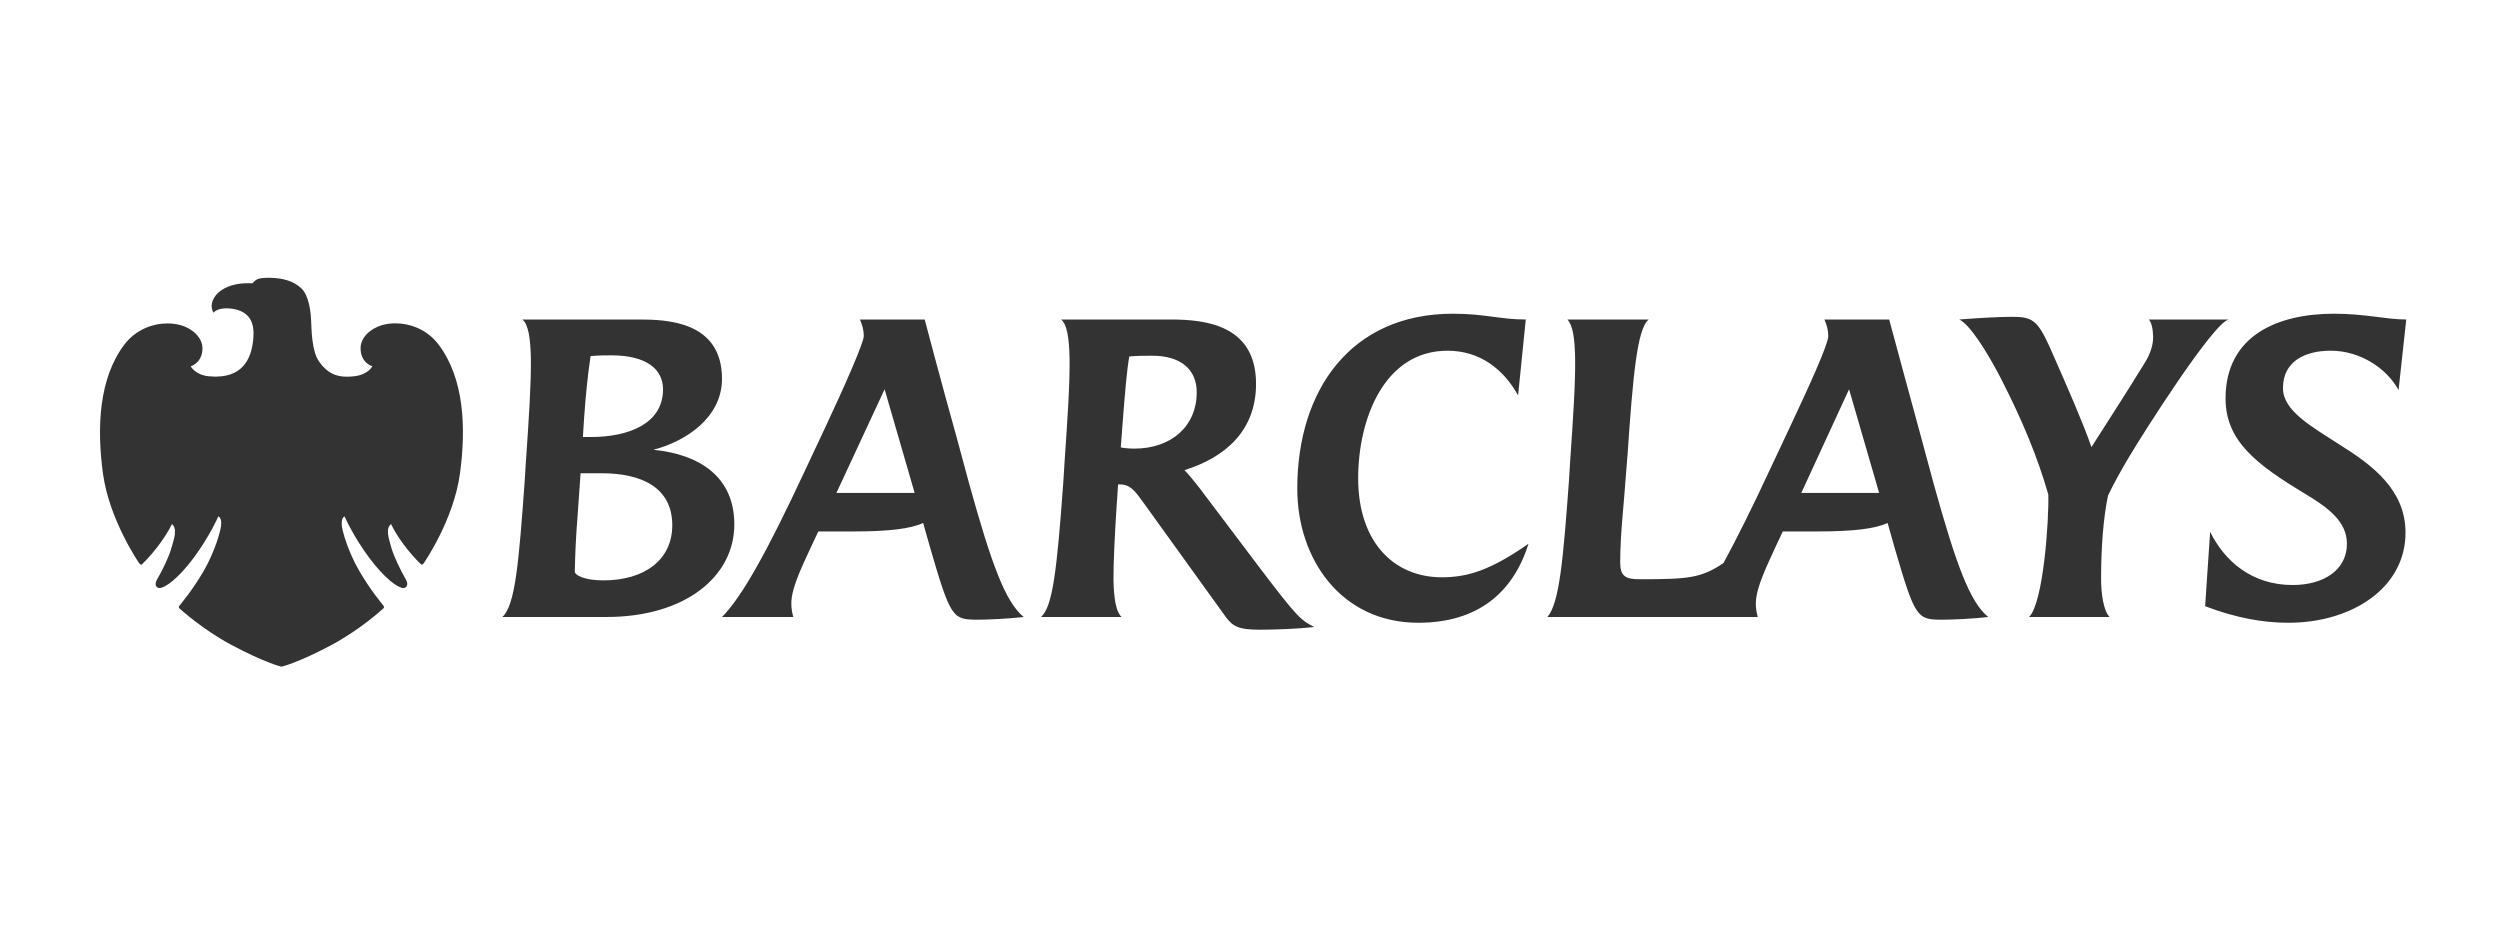 <svg width="225" height="85" viewBox="0 0 225 85" fill="none" xmlns="http://www.w3.org/2000/svg">
<path d="M215.871 35.103C214.76 33.09 212.366 31.563 209.765 31.563C207.478 31.563 205.466 32.5 205.466 34.929C205.466 36.974 207.999 38.361 210.635 40.062C213.512 41.865 216.496 44.083 216.496 47.935C216.496 52.964 211.606 56.049 205.953 56.049C203.629 56.049 201.202 55.599 198.462 54.559L198.912 47.864C200.231 50.536 202.694 52.651 206.333 52.651C209.143 52.651 211.223 51.299 211.223 48.939C211.223 46.928 209.522 45.68 207.444 44.432C203.072 41.797 200.3 39.679 200.3 35.865C200.3 30.141 205.085 28.234 210.044 28.234C212.921 28.234 214.727 28.755 216.563 28.755L215.871 35.103ZM191.63 41.101C191.003 42.142 190.209 43.562 189.721 44.605C189.306 46.581 189.097 49.218 189.097 52.13C189.097 53.344 189.306 54.973 189.86 55.529H182.613C183.894 54.315 184.416 46.861 184.348 44.501C183.376 41.138 182.056 37.912 180.046 33.992C178.765 31.531 177.272 29.204 176.335 28.755C177.965 28.618 180.046 28.513 181.052 28.513C182.855 28.513 183.342 28.755 184.453 31.184C186.183 35.104 187.467 38.049 188.231 40.236C190.07 37.356 191.352 35.38 193.017 32.675C193.433 32.016 193.78 31.184 193.78 30.386C193.78 29.76 193.675 29.067 193.398 28.755H200.578C199.19 29.067 192.947 38.883 191.63 41.101ZM166.416 35.035L162.117 44.362H169.122L166.416 35.035ZM174.844 55.771C172.554 55.771 172.382 55.703 170.543 49.391L169.885 47.067C168.777 47.587 166.798 47.83 163.643 47.83H160.452L159.897 49.008C159.1 50.779 158.025 52.857 158.025 54.316C158.025 54.663 158.059 55.044 158.199 55.53H139.262C140.338 54.316 140.685 50.398 141.205 43.287L141.309 41.588C141.586 37.53 141.797 34.409 141.76 32.225C141.726 30.422 141.552 29.277 141.067 28.757H148.385C147.344 29.556 146.961 33.855 146.477 40.966L146.338 42.664C146.164 45.301 145.818 48.005 145.818 50.641C145.818 51.853 146.303 52.131 147.553 52.131C151.991 52.131 153.102 52.027 155.112 50.675C156.36 48.385 157.784 45.506 159.169 42.524L161.045 38.536C162.812 34.79 164.545 30.974 164.545 30.247C164.545 29.725 164.407 29.241 164.2 28.755H170.026C170.026 28.755 172.383 37.496 172.904 39.367L174.047 43.599C176.023 50.709 177.273 54.176 178.938 55.529C177.549 55.703 175.573 55.771 174.844 55.771ZM127.646 56.049C120.744 56.049 116.755 50.362 116.755 43.981C116.755 35.104 121.575 28.234 130.766 28.234C133.644 28.234 134.998 28.755 137.32 28.755L136.627 35.588C135.309 33.194 133.158 31.564 130.281 31.564C124.559 31.564 122.235 37.739 122.235 43.045C122.235 48.801 125.461 51.956 129.76 51.956C132.084 51.956 134.129 51.331 137.564 48.939C136.177 53.38 132.951 56.049 127.646 56.049ZM103.717 32.016C103.058 32.016 102.258 32.016 101.636 32.085C101.428 33.229 101.254 35.206 101.011 38.396L100.871 40.27C101.22 40.34 101.67 40.376 102.087 40.376C105.414 40.376 107.705 38.362 107.705 35.312C107.705 33.229 106.248 32.016 103.717 32.016ZM113.391 56.674C111.415 56.674 110.929 56.361 110.271 55.458L102.779 45.054C102.189 44.257 101.739 43.598 100.803 43.598H100.629L100.492 45.609C100.317 48.349 100.213 50.536 100.213 52.165C100.248 53.969 100.456 55.077 100.943 55.529H93.694C94.734 54.592 95.114 51.471 95.705 43.285L95.81 41.587C96.087 37.565 96.296 34.442 96.26 32.259C96.224 30.351 96.018 29.171 95.496 28.755H105.38C108.605 28.755 113.044 29.312 113.044 34.547C113.044 38.846 110.165 41.206 106.594 42.314C106.941 42.628 107.564 43.425 107.947 43.911L113.391 51.125C116.79 55.599 117.066 55.806 118.282 56.431C116.755 56.604 114.71 56.674 113.391 56.674ZM79.615 35.035L75.278 44.362H82.317L79.615 35.035ZM88.04 55.771C85.753 55.771 85.579 55.703 83.742 49.391L83.082 47.067C81.971 47.587 79.995 47.83 76.839 47.83H73.648L73.094 49.008C72.539 50.258 71.186 52.826 71.221 54.316C71.221 54.663 71.255 55.01 71.395 55.53H64.979C66.817 53.692 69.141 49.427 72.366 42.525L74.239 38.537C75.938 34.931 77.742 30.838 77.742 30.248C77.742 29.727 77.605 29.242 77.395 28.756H83.223C83.223 28.756 84.746 34.548 86.1 39.368L87.244 43.6C89.221 50.71 90.469 54.177 92.134 55.53C90.643 55.703 88.77 55.771 88.04 55.771ZM55.024 31.981C54.503 31.981 53.811 31.981 53.152 32.051C52.874 33.924 52.7 35.727 52.563 37.703C52.563 37.703 52.458 39.401 52.458 39.332H53.152C56.551 39.332 59.673 38.154 59.673 35.035C59.673 33.229 58.181 31.981 55.024 31.981ZM54.159 42.593H52.252L51.974 46.546C51.836 48.281 51.766 49.737 51.731 51.471C51.731 51.715 52.494 52.234 54.296 52.234C58.042 52.234 60.505 50.362 60.505 47.274C60.505 43.841 57.695 42.593 54.159 42.593ZM54.575 55.529H45.211C46.391 54.487 46.703 50.43 47.223 43.285L47.326 41.622C47.605 37.564 47.813 34.442 47.778 32.259C47.743 30.386 47.535 29.171 47.014 28.755H57.488C59.984 28.755 64.979 28.895 64.979 34.096C64.979 37.564 61.753 39.714 58.806 40.479C62.967 40.895 66.089 42.905 66.089 47.205C66.088 51.852 61.718 55.529 54.575 55.529Z" fill="#333333"/>
<path d="M24.133 25.002C23.206 25.002 23.014 25.164 22.713 25.5C22.589 25.492 22.465 25.489 22.341 25.49C21.628 25.49 20.711 25.594 19.929 26.117C19.174 26.616 18.815 27.498 19.218 28.144C19.218 28.144 19.488 27.748 20.375 27.748C20.5 27.748 20.638 27.761 20.786 27.773C22.012 27.918 22.92 28.564 22.81 30.269C22.712 31.973 22.073 33.873 19.459 33.895C19.459 33.895 19.122 33.895 18.763 33.862C17.546 33.729 17.164 32.965 17.164 32.965C17.164 32.965 18.215 32.68 18.224 31.345C18.215 30.438 17.425 29.607 16.284 29.271C15.89 29.16 15.482 29.105 15.073 29.108C13.728 29.108 12.218 29.671 11.2 31.001C8.891 34.048 8.704 38.491 9.267 42.623C9.834 46.763 12.46 50.598 12.537 50.703C12.593 50.777 12.643 50.817 12.7 50.817C12.733 50.815 12.765 50.801 12.79 50.778C13.924 49.677 15.006 48.173 15.469 47.167C15.964 47.562 15.705 48.401 15.433 49.298C15.174 50.215 14.545 51.431 14.318 51.824C14.098 52.207 13.804 52.653 14.2 52.886C14.246 52.913 14.299 52.926 14.352 52.924C14.861 52.924 16.057 52.038 17.392 50.258C18.887 48.255 19.645 46.478 19.645 46.478C19.754 46.502 19.937 46.687 19.907 47.191C19.887 47.703 19.36 49.608 18.336 51.381C17.3 53.153 16.343 54.261 16.15 54.514C16.031 54.66 16.132 54.751 16.209 54.81C16.285 54.861 18.117 56.572 20.779 58.017C23.933 59.698 25.331 60 25.331 60C25.331 60 26.726 59.706 29.88 58.026C32.54 56.579 34.38 54.86 34.448 54.802C34.525 54.75 34.623 54.667 34.508 54.507C34.326 54.266 33.366 53.152 32.332 51.38C31.31 49.619 30.764 47.702 30.756 47.197C30.735 46.687 30.907 46.519 31.012 46.477C31.012 46.477 31.778 48.265 33.272 50.257C34.613 52.039 35.799 52.923 36.31 52.923C36.365 52.925 36.419 52.912 36.468 52.885C36.852 52.652 36.566 52.2 36.341 51.82C36.131 51.43 35.493 50.221 35.222 49.297C34.962 48.39 34.693 47.552 35.197 47.166C35.661 48.172 36.734 49.684 37.872 50.769C37.884 50.783 37.899 50.794 37.916 50.802C37.933 50.81 37.951 50.815 37.97 50.816C38.02 50.816 38.074 50.777 38.121 50.709C38.204 50.597 40.835 46.769 41.397 42.621C41.961 38.481 41.775 34.048 39.464 31C38.453 29.667 36.932 29.1 35.578 29.1C35.155 29.1 34.752 29.155 34.383 29.261C33.233 29.607 32.446 30.445 32.452 31.344C32.452 32.679 33.509 32.964 33.509 32.964C33.509 32.964 33.156 33.709 31.896 33.861C31.669 33.889 31.442 33.903 31.213 33.903C30.265 33.903 29.467 33.602 28.731 32.563C28.017 31.563 28.041 29.503 28 28.816C27.967 28.119 27.818 26.556 27.085 25.918C26.355 25.263 25.465 25.044 24.355 25C24.274 25.002 24.201 25.002 24.133 25.002Z" fill="#333333"/>
</svg>
